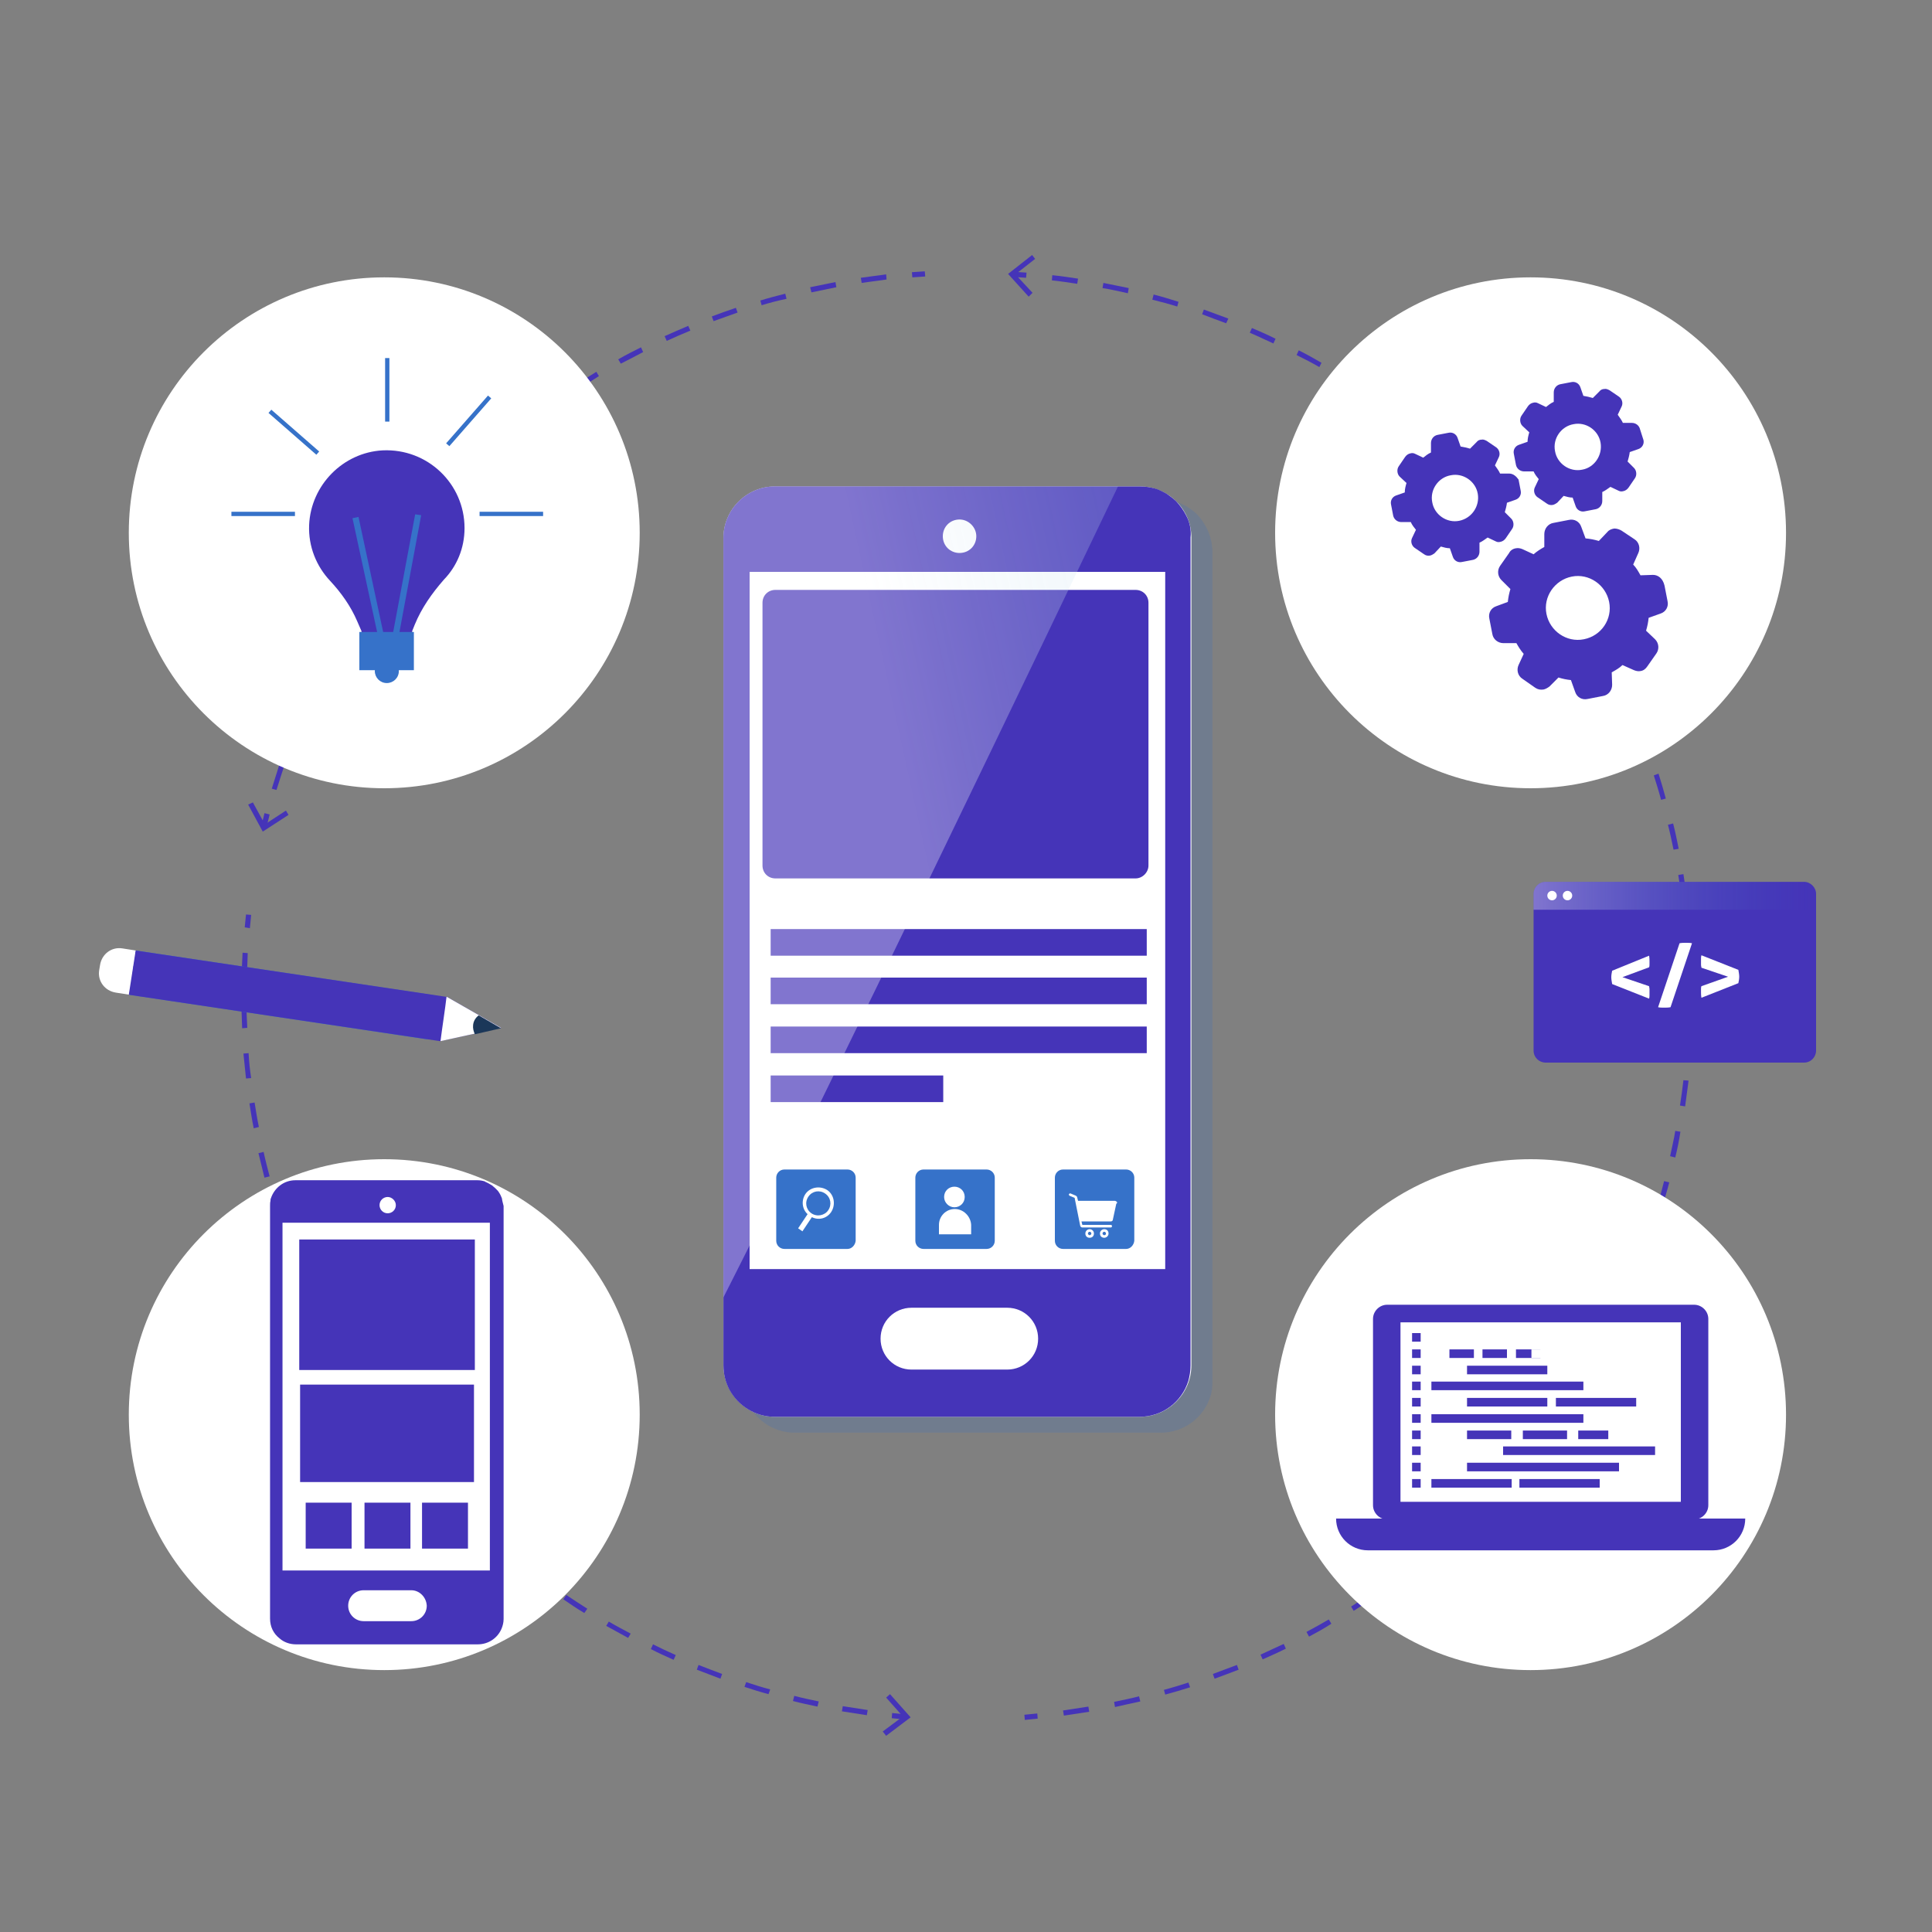 <?xml version="1.0" encoding="UTF-8"?> <svg xmlns="http://www.w3.org/2000/svg" xmlns:xlink="http://www.w3.org/1999/xlink" version="1.1" id="Layer_1" x="0px" y="0px" viewBox="0 0 450 450" xml:space="preserve"><rect x="0" y="0" width="450" height="450" fill="#808080" stroke="none"/> <g> <g> <path fill="#4534B8" d="M62.1,192.6l-1.2-0.3c0.2-1,0.5-1.9,0.7-2.9l1.2,0.3C62.6,190.7,62.3,191.6,62.1,192.6z"></path> </g> <g> <path fill="#4534B8" d="M64.4,184l-1.1-0.3c0.6-1.9,1.2-3.8,1.8-5.7l1.1,0.4C65.6,180.2,65,182.1,64.4,184z M68.2,172.7l-1.1-0.4 c0.7-1.9,1.5-3.7,2.2-5.6l1.1,0.5C69.7,169,68.9,170.8,68.2,172.7z M72.8,161.7l-1.1-0.5c0.8-1.8,1.7-3.6,2.6-5.4l1.1,0.5 C74.5,158.1,73.7,159.9,72.8,161.7z M78.2,151.1l-1-0.6c1-1.7,2-3.5,3-5.2l1,0.6C80.2,147.6,79.2,149.4,78.2,151.1z M84.3,140.9 l-1-0.6c1.1-1.7,2.2-3.3,3.3-5l1,0.7C86.5,137.5,85.4,139.2,84.3,140.9z M91.1,131.1l-1-0.7c1.2-1.6,2.4-3.2,3.7-4.7l0.9,0.7 C93.6,128,92.3,129.5,91.1,131.1z M98.6,121.9l-0.9-0.8c1.3-1.5,2.7-3,4-4.4l0.9,0.8C101.3,118.9,99.9,120.4,98.6,121.9z M106.7,113.2l-0.8-0.8c1.4-1.4,2.9-2.8,4.3-4.2l0.8,0.9C109.6,110.4,108.1,111.8,106.7,113.2z M115.4,105.1l-0.8-0.9 c1.5-1.3,3-2.6,4.6-3.8l0.7,0.9C118.5,102.5,116.9,103.8,115.4,105.1z M124.7,97.6l-0.7-1c1.6-1.2,3.2-2.4,4.8-3.5l0.7,1 C127.9,95.3,126.3,96.4,124.7,97.6z M134.4,90.8l-0.6-1c1.7-1.1,3.4-2.1,5.1-3.2l0.6,1C137.8,88.7,136.1,89.8,134.4,90.8z M144.6,84.7l-0.6-1c1.7-1,3.5-1.9,5.3-2.8l0.5,1.1C148.1,82.9,146.4,83.8,144.6,84.7z M155.3,79.4l-0.5-1.1 c1.8-0.8,3.6-1.6,5.5-2.4l0.5,1.1C158.9,77.8,157,78.6,155.3,79.4z M166.2,74.8l-0.4-1.1c1.9-0.7,3.8-1.4,5.6-2l0.4,1.1 C169.9,73.5,168.1,74.1,166.2,74.8z M177.4,71.1l-0.3-1.1c1.9-0.6,3.9-1.1,5.8-1.6l0.3,1.2C181.3,70,179.3,70.5,177.4,71.1z M189,68.1l-0.3-1.2c1.9-0.4,3.9-0.8,5.9-1.2l0.2,1.2C192.8,67.3,190.9,67.7,189,68.1z M200.7,65.9l-0.2-1.2c2-0.3,4-0.5,5.9-0.8 l0.1,1.2C204.6,65.4,202.6,65.6,200.7,65.9z"></path> </g> <g> <path fill="#4534B8" d="M212.5,64.6l-0.1-1.2c1-0.1,2-0.1,3-0.2l0.1,1.2C214.5,64.5,213.5,64.5,212.5,64.6z"></path> </g> <g> <g> <polygon fill="#4534B8" points="67.2,189.8 66.6,188.8 61.7,192 58.9,186.9 57.8,187.4 61.2,193.7 "></polygon> </g> </g> </g> <g> <g> <path fill="#4534B8" d="M210.7,400.5c-1-0.1-2-0.2-3-0.3l0.1-1.2c1,0.1,2,0.2,3,0.3L210.7,400.5z"></path> </g> <g> <path fill="#4534B8" d="M201.9,399.5c-1.9-0.3-3.9-0.6-5.8-0.9l0.2-1.2c1.9,0.3,3.8,0.6,5.8,0.9L201.9,399.5z M190.4,397.5 c-1.9-0.4-3.8-0.8-5.7-1.3l0.3-1.2c1.9,0.5,3.8,0.9,5.7,1.3L190.4,397.5z M179,394.6c-1.9-0.5-3.8-1.1-5.6-1.7l0.4-1.1 c1.8,0.6,3.7,1.2,5.6,1.7L179,394.6z M167.8,391c-1.8-0.7-3.7-1.4-5.5-2.1l0.4-1.1c1.8,0.7,3.6,1.4,5.5,2.1L167.8,391z M156.9,386.6c-1.8-0.8-3.6-1.6-5.3-2.5l0.5-1.1c1.8,0.9,3.5,1.7,5.3,2.5L156.9,386.6z M146.3,381.5c-1.7-0.9-3.4-1.9-5.1-2.8 l0.6-1c1.7,1,3.4,1.9,5.1,2.8L146.3,381.5z M136.1,375.7c-1.7-1-3.3-2.1-4.9-3.2l0.7-1c1.6,1.1,3.2,2.1,4.9,3.2L136.1,375.7z M126.4,369.1c-1.6-1.1-3.2-2.3-4.7-3.5l0.7-0.9c1.5,1.2,3.1,2.4,4.7,3.5L126.4,369.1z M117.1,361.9c-1.5-1.3-3-2.5-4.4-3.8 l0.8-0.9c1.4,1.3,2.9,2.6,4.4,3.8L117.1,361.9z M108.4,354.1c-1.4-1.3-2.8-2.7-4.2-4.1l0.9-0.8c1.4,1.4,2.8,2.8,4.1,4.1 L108.4,354.1z M100.2,345.7c-1.3-1.4-2.6-2.9-3.9-4.4l0.9-0.8c1.2,1.5,2.5,2.9,3.8,4.4L100.2,345.7z M92.6,336.8 c-1.2-1.5-2.4-3.1-3.6-4.7l1-0.7c1.1,1.6,2.3,3.1,3.5,4.6L92.6,336.8z M85.7,327.3c-1.1-1.6-2.2-3.3-3.2-4.9l1-0.6 c1,1.6,2.1,3.3,3.2,4.9L85.7,327.3z M79.4,317.4c-1-1.7-2-3.4-2.9-5.1l1-0.6c0.9,1.7,1.9,3.4,2.9,5.1L79.4,317.4z M73.8,307.1 c-0.9-1.7-1.7-3.5-2.5-5.3l1.1-0.5c0.8,1.8,1.6,3.5,2.5,5.2L73.8,307.1z M69,296.5c-0.7-1.8-1.5-3.6-2.1-5.4l1.1-0.4 c0.7,1.8,1.4,3.6,2.1,5.4L69,296.5z M64.9,285.5c-0.6-1.8-1.2-3.7-1.8-5.6l1.1-0.3c0.5,1.8,1.1,3.7,1.7,5.6L64.9,285.5z M61.6,274.3c-0.5-1.9-0.9-3.8-1.4-5.7l1.2-0.3c0.4,1.9,0.9,3.8,1.4,5.7L61.6,274.3z M59.1,262.8c-0.4-1.9-0.7-3.9-1-5.8l1.2-0.2 c0.3,1.9,0.6,3.8,1,5.7L59.1,262.8z M57.3,251.2c-0.2-1.9-0.4-3.9-0.6-5.8l1.2-0.1c0.1,1.9,0.3,3.9,0.6,5.8L57.3,251.2z M56.4,239.5c-0.1-1.9-0.1-3.9-0.2-5.9l1.2,0c0,1.9,0.1,3.9,0.2,5.8L56.4,239.5z M57.5,227.8l-1.2,0c0-2,0.1-3.9,0.2-5.9l1.2,0.1 C57.6,223.9,57.6,225.9,57.5,227.8z"></path> </g> <g> <path fill="#4534B8" d="M58.2,216.2L57,216c0.1-1,0.2-2,0.3-3l1.2,0.1C58.4,214.2,58.3,215.2,58.2,216.2z"></path> </g> <g> <g> <polygon fill="#4534B8" points="207.3,394.6 206.4,395.4 210.3,399.8 205.6,403.3 206.4,404.3 212.1,400 "></polygon> </g> </g> </g> <g> <g> <path fill="#4534B8" d="M239,64.7c-1-0.1-2-0.1-3-0.2l0.1-1.2c1,0.1,2,0.1,3,0.2L239,64.7z"></path> </g> <g> <path fill="#4534B8" d="M247.8,399.6l-0.2-1.2c2-0.3,4-0.6,5.9-0.9l0.2,1.2C251.8,399,249.8,399.3,247.8,399.6z M259.7,397.6 l-0.2-1.2c1.9-0.4,3.9-0.8,5.8-1.3l0.3,1.2C263.6,396.7,261.6,397.2,259.7,397.6z M271.4,394.7l-0.3-1.1c1.9-0.5,3.8-1.1,5.7-1.7 l0.4,1.1C275.3,393.6,273.3,394.2,271.4,394.7z M282.9,391l-0.4-1.1c1.9-0.7,3.7-1.4,5.6-2.1l0.4,1.1 C286.7,389.6,284.8,390.3,282.9,391z M294.1,386.5l-0.5-1.1c1.8-0.8,3.6-1.7,5.4-2.5l0.5,1.1C297.7,384.9,295.9,385.7,294.1,386.5 z M304.9,381.2l-0.6-1.1c1.7-0.9,3.5-1.9,5.2-2.9l0.6,1C308.4,379.3,306.6,380.3,304.9,381.2z M315.3,375.2l-0.6-1 c1.7-1.1,3.4-2.2,5-3.3l0.7,1C318.7,373,317,374.1,315.3,375.2z M325.3,368.4l-0.7-1c1.6-1.2,3.2-2.4,4.8-3.6l0.7,0.9 C328.5,366,326.9,367.2,325.3,368.4z M334.7,360.9L334,360c1.5-1.3,3-2.6,4.5-4l0.8,0.9C337.8,358.3,336.3,359.6,334.7,360.9z M343.6,352.8l-0.8-0.9c1.4-1.4,2.8-2.8,4.2-4.3l0.9,0.8C346.5,349.9,345.1,351.4,343.6,352.8z M352,344l-0.9-0.8 c1.3-1.5,2.6-3,3.9-4.6l0.9,0.8C354.6,341,353.3,342.6,352,344z M359.6,334.7l-0.9-0.7c1.2-1.6,2.4-3.2,3.6-4.8l1,0.7 C362.1,331.5,360.9,333.1,359.6,334.7z M366.6,324.9l-1-0.7c1.1-1.7,2.2-3.4,3.2-5.1l1,0.6C368.8,321.5,367.7,323.2,366.6,324.9z M372.9,314.6l-1-0.6c1-1.7,1.9-3.5,2.8-5.3l1.1,0.5C374.9,311,373.9,312.8,372.9,314.6z M378.5,303.8l-1.1-0.5 c0.8-1.8,1.7-3.6,2.5-5.5l1.1,0.5C380.1,300.1,379.3,302,378.5,303.8z M383.2,292.7l-1.1-0.4c0.7-1.9,1.4-3.8,2.1-5.6l1.1,0.4 C384.6,288.9,383.9,290.8,383.2,292.7z M387.1,281.2l-1.1-0.3c0.6-1.9,1.1-3.8,1.6-5.8l1.2,0.3 C388.3,277.4,387.7,279.3,387.1,281.2z M390.2,269.6l-1.2-0.3c0.4-2,0.9-3.9,1.2-5.9l1.2,0.2C391.1,265.6,390.7,267.6,390.2,269.6 z M392.5,257.7l-1.2-0.2c0.3-2,0.6-4,0.8-5.9l1.2,0.1C393,253.7,392.8,255.7,392.5,257.7z M393.9,245.7l-1.2-0.1 c0.2-2,0.3-4,0.4-6l1.2,0.1C394.2,241.7,394,243.7,393.9,245.7z M394.4,233.7l-1.2,0c0-0.5,0-1.1,0-1.6c0-1.5,0-2.9-0.1-4.3l1.2,0 c0,1.5,0.1,2.9,0.1,4.4C394.4,232.6,394.4,233.1,394.4,233.7z M392.9,221.7c-0.1-2-0.3-4-0.5-6l1.2-0.1c0.2,2,0.3,4,0.5,6 L392.9,221.7z M391.8,209.7c-0.3-2-0.6-4-0.9-5.9l1.2-0.2c0.3,2,0.6,4,0.9,6L391.8,209.7z M389.8,197.9c-0.4-1.9-0.8-3.9-1.3-5.8 l1.2-0.3c0.5,1.9,0.9,3.9,1.3,5.9L389.8,197.9z M386.9,186.3c-0.5-1.9-1.1-3.8-1.7-5.7l1.1-0.4c0.6,1.9,1.2,3.9,1.7,5.8 L386.9,186.3z M383.3,174.9c-0.7-1.9-1.4-3.7-2.1-5.6l1.1-0.4c0.8,1.9,1.5,3.8,2.1,5.6L383.3,174.9z M378.8,163.8 c-0.8-1.8-1.7-3.6-2.5-5.4l1.1-0.5c0.9,1.8,1.7,3.6,2.5,5.5L378.8,163.8z M373.5,153c-0.9-1.7-1.9-3.5-2.9-5.2l1-0.6 c1,1.7,2,3.5,2.9,5.3L373.5,153z M367.5,142.7c-1.1-1.7-2.2-3.4-3.3-5l1-0.7c1.1,1.7,2.2,3.4,3.3,5L367.5,142.7z M360.8,132.8 c-1.2-1.6-2.4-3.2-3.6-4.8l0.9-0.7c1.2,1.6,2.5,3.2,3.7,4.8L360.8,132.8z M353.4,123.4c-1.3-1.5-2.6-3-4-4.5l0.9-0.8 c1.4,1.5,2.7,3,4,4.5L353.4,123.4z M345.3,114.5c-1.4-1.4-2.8-2.8-4.3-4.2l0.8-0.9c1.5,1.4,2.9,2.8,4.3,4.2L345.3,114.5z M336.6,106.3c-1.5-1.3-3-2.6-4.6-3.9l0.8-0.9c1.5,1.3,3.1,2.6,4.6,3.9L336.6,106.3z M327.3,98.7c-1.6-1.2-3.2-2.4-4.8-3.6l0.7-1 c1.6,1.2,3.3,2.4,4.9,3.6L327.3,98.7z M317.6,91.7c-1.7-1.1-3.4-2.2-5.1-3.2l0.6-1c1.7,1,3.4,2.1,5.1,3.2L317.6,91.7z M307.3,85.5 c-1.7-1-3.5-1.9-5.3-2.8l0.5-1.1c1.8,0.9,3.6,1.9,5.3,2.9L307.3,85.5z M296.6,80c-1.8-0.8-3.6-1.7-5.5-2.5l0.5-1.1 c1.9,0.8,3.7,1.6,5.5,2.5L296.6,80z M285.6,75.3c-1.9-0.7-3.8-1.4-5.6-2.1l0.4-1.1c1.9,0.7,3.8,1.4,5.7,2.1L285.6,75.3z M274.2,71.4c-1.9-0.6-3.8-1.1-5.8-1.6l0.3-1.2c2,0.5,3.9,1.1,5.8,1.7L274.2,71.4z M262.7,68.3c-1.9-0.4-3.9-0.9-5.9-1.2l0.2-1.2 c2,0.4,3.9,0.8,5.9,1.2L262.7,68.3z M250.9,66.1c-2-0.3-4-0.6-5.9-0.8l0.1-1.2c2,0.2,4,0.5,6,0.8L250.9,66.1z"></path> </g> <g> <path fill="#4534B8" d="M238.7,400.6l-0.1-1.2c1-0.1,2-0.2,3-0.3l0.1,1.2C240.7,400.4,239.7,400.5,238.7,400.6z"></path> </g> <g> <g> <polygon fill="#4534B8" points="239.6,69.1 240.5,68.2 236.5,63.9 241.1,60.3 240.4,59.4 234.8,63.8 "></polygon> </g> </g> </g> <path fill="#D8AE27" d="M251.6,170.8l-4.6-0.8c-0.5-1.5-1.1-3-1.8-4.5l2.7-3.8c1.1-1.6,1-3.8-0.4-5.2l-4-4c-0.7-0.7-1.6-1.1-2.5-1.2 c-1-0.1-2,0.2-2.7,0.7l-3.8,2.7c-1.5-0.8-3-1.4-4.6-1.9l-0.8-4.5c-0.3-2-2-3.4-4-3.4h-5.7c-2,0-3.7,1.4-4,3.4l-0.8,4.6 c-1.5,0.5-3,1.1-4.4,1.9l-3.8-2.7c-0.7-0.5-1.5-0.8-2.3-0.8c-1.1,0-2.1,0.4-2.9,1.2l-4.1,4.1c-1.4,1.4-1.6,3.6-0.4,5.2l2.7,3.8 c-0.8,1.4-1.4,2.9-1.8,4.5l-4.5,0.8c-2,0.3-3.4,2-3.4,4v5.7c0,2,1.4,3.7,3.4,4l4.6,0.8c0.5,1.5,1.1,3,1.9,4.4l-2.7,3.7 c-1.1,1.6-1,3.8,0.4,5.2l4.1,4.1c0.8,0.8,1.8,1.2,2.9,1.2c0.8,0,1.7-0.3,2.3-0.8l3.8-2.7c1.4,0.7,2.8,1.3,4.3,1.8l0.8,4.6 c0.3,2,2,3.4,4,3.4h5.8c2,0,3.7-1.4,4-3.4l0.8-4.6c1.5-0.5,3-1.1,4.5-1.8l3.8,2.7c0.7,0.5,1.5,0.8,2.3,0.8c1.1,0,2.1-0.4,2.9-1.2 l4.1-4.1c1.4-1.4,1.6-3.6,0.4-5.2l-2.7-3.8c0.8-1.4,1.4-2.9,1.8-4.5l4.6-0.8c2-0.3,3.4-2,3.4-4v-5.7 C255,172.8,253.6,171.1,251.6,170.8z M222.3,193.7c-8.9,0-16.1-7.2-16.1-16.1s7.2-16.1,16.1-16.1s16.1,7.2,16.1,16.1 S231.2,193.7,222.3,193.7z"></path> <path fill="#FFFFFF" d="M254.5,170.8l-4.6-0.8c-0.5-1.5-1.1-3-1.8-4.5l2.7-3.8c1.1-1.6,1-3.8-0.4-5.2l-4-4c-0.7-0.7-1.6-1.1-2.5-1.2 c-1-0.1-2,0.2-2.7,0.7l-3.8,2.7c-1.5-0.8-3-1.4-4.6-1.9l-0.8-4.5c-0.3-2-2-3.4-4-3.4h-5.7c-2,0-3.7,1.4-4,3.4l-0.8,4.6 c-1.5,0.5-3,1.1-4.4,1.9l-3.8-2.7c-0.7-0.5-1.5-0.8-2.3-0.8c-1.1,0-2.1,0.4-2.9,1.2l-4.1,4.1c-1.4,1.4-1.6,3.6-0.4,5.2l2.7,3.8 c-0.8,1.4-1.4,2.9-1.8,4.5l-4.5,0.8c-2,0.3-3.4,2-3.4,4v5.7c0,2,1.4,3.7,3.4,4l4.6,0.8c0.5,1.5,1.1,3,1.9,4.4l-2.7,3.7 c-1.1,1.6-1,3.8,0.4,5.2l4.1,4.1c0.8,0.8,1.8,1.2,2.9,1.2c0.8,0,1.7-0.3,2.3-0.8l3.8-2.7c1.4,0.7,2.8,1.3,4.3,1.8l0.8,4.6 c0.3,2,2,3.4,4,3.4h5.8c2,0,3.7-1.4,4-3.4l0.8-4.6c1.5-0.5,3-1.1,4.5-1.8l3.8,2.7c0.7,0.5,1.5,0.8,2.3,0.8c1.1,0,2.1-0.4,2.9-1.2 l4.1-4.1c1.4-1.4,1.6-3.6,0.4-5.2l-2.7-3.8c0.8-1.4,1.4-2.9,1.8-4.5l4.6-0.8c2-0.3,3.4-2,3.4-4v-5.7 C257.9,172.8,256.4,171.1,254.5,170.8z M225.1,193.7c-8.9,0-16.1-7.2-16.1-16.1s7.2-16.1,16.1-16.1c8.9,0,16.1,7.2,16.1,16.1 S234,193.7,225.1,193.7z"></path> <g> <circle fill="#FFFFFF" cx="89.5" cy="124.1" r="59.5"></circle> <circle fill="#FFFFFF" cx="356.5" cy="124.1" r="59.5"></circle> </g> <g> <circle fill="#FFFFFF" cx="89.5" cy="329.5" r="59.5"></circle> <circle fill="#FFFFFF" cx="356.5" cy="329.5" r="59.5"></circle> </g> <g> <path fill="#4534B8" d="M108.2,123c0-10.3-8.6-18.6-19.1-18.1c-9.2,0.5-16.7,8.1-17.1,17.4c-0.2,5,1.7,9.6,4.9,13 c2.6,2.8,4.8,5.9,6.3,9.4l1,2.3v3.4h4.7h2.4H96v-3.4l0.6-1.5c1.6-3.9,4-7.3,6.8-10.5C106.4,131.9,108.2,127.7,108.2,123z"></path> <rect x="83.7" y="147.2" fill="#3672C9" width="12.7" height="8.9"></rect> <g> <polygon fill="#3672C9" points="92.3,151.2 88.7,151.2 82.1,120.7 83.5,120.4 89.8,149.8 91.1,149.8 96.7,119.8 98.1,120 "></polygon> </g> <path fill="#3672C9" d="M92.9,156.3c0,1.6-1.3,2.8-2.8,2.8c-1.6,0-2.8-1.3-2.8-2.8c0-1.6,1.3-2.8,2.8-2.8 C91.7,153.5,92.9,154.7,92.9,156.3z"></path> <g> <g> <g> <rect x="89.7" y="83.4" fill="#3672C9" width="1" height="14.8"></rect> </g> </g> <g> <g> <rect x="111.7" y="119.2" fill="#3672C9" width="14.8" height="1"></rect> </g> <g> <rect x="53.9" y="119.2" fill="#3672C9" width="14.8" height="1"></rect> </g> </g> <g> <g> <rect x="67.9" y="93.3" transform="matrix(0.658 -0.753 0.753 0.658 -52.392 85.917)" fill="#3672C9" width="1" height="14.8"></rect> </g> </g> <g> <g> <rect x="101.8" y="97.4" transform="matrix(0.659 -0.752 0.752 0.659 -36.417 115.626)" fill="#3672C9" width="14.8" height="1"></rect> </g> </g> </g> </g> <g> <g> <path opacity="0.2" fill="#3672C9" d="M281.1,123.1c-0.6-1.2-1.4-2.4-2.3-3.3c0,0-0.1-0.1-0.1-0.1c-0.4-0.4-0.8-0.7-1.2-1 c-0.6-0.4-1.1-0.8-1.8-1.1c-0.6-0.3-1.2-0.6-1.9-0.8c-1.1-0.4-2.3-0.5-3.6-0.5H185c-6.6,0-12,5.4-12,12v8v162.9v22.5 c0,2.1,0.5,4,1.5,5.7c2,3.7,6,6.3,10.6,6.3h0h85.3h0c5.4,0,10-3.6,11.5-8.4c0.4-1.1,0.5-2.3,0.5-3.6v-22.5V136.3v-8 C282.3,126.4,281.9,124.7,281.1,123.1z"></path> <path fill="#FFFFFF" d="M265.5,113.3h-85c-6.6,0-12,5.4-12,12V318c0,6.6,5.4,12,12,12h85c6.6,0,12-5.4,12-12V125.2 C277.5,118.6,272.1,113.3,265.5,113.3z"></path> <path fill="#4534B8" d="M276.3,120.1c-0.6-1.2-1.4-2.3-2.3-3.3c0,0-0.1-0.1-0.1-0.1c-0.4-0.4-0.8-0.7-1.2-1 c-0.5-0.4-1.1-0.8-1.7-1.1c-0.6-0.3-1.2-0.6-1.9-0.8c-1.1-0.3-2.3-0.5-3.6-0.5h-85c-6.6,0-12,5.4-12,12v8v162.3V318 c0,2.1,0.5,4,1.4,5.7c2,3.7,6,6.3,10.5,6.3h0h85h0c5.4,0,9.9-3.5,11.4-8.4c0.3-1.1,0.5-2.3,0.5-3.6v-22.4V133.2v-8 C277.5,123.4,277.1,121.6,276.3,120.1z M271.4,295.6h-96.8V133.2h96.8V295.6z"></path> <path fill="#FFFFFF" d="M234.6,304.6h-22.3c-4,0-7.2,3.2-7.2,7.2c0,4,3.2,7.2,7.2,7.2h22.3c4,0,7.2-3.2,7.2-7.2 C241.8,307.8,238.6,304.6,234.6,304.6z"></path> <path fill="#FFFFFF" d="M227.4,124.9c0,2.2-1.7,3.9-3.9,3.9c-2.2,0-3.9-1.7-3.9-3.9c0-2.2,1.7-3.9,3.9-3.9 C225.6,121,227.4,122.8,227.4,124.9z"></path> <path fill="#4534B8" d="M264.5,204.6h-83.9c-1.7,0-3-1.3-3-3v-61.2c0-1.7,1.3-3,3-3h83.9c1.7,0,3,1.3,3,3v61.2 C267.5,203.2,266.1,204.6,264.5,204.6z"></path> <rect x="179.5" y="216.4" fill="#4534B8" width="87.6" height="6.2"></rect> <rect x="179.5" y="227.7" fill="#4534B8" width="87.6" height="6.2"></rect> <rect x="179.5" y="239.1" fill="#4534B8" width="87.6" height="6.2"></rect> <rect x="179.5" y="250.5" fill="#4534B8" width="40.2" height="6.2"></rect> <linearGradient id="SVGID_1_" gradientUnits="userSpaceOnUse" x1="215.034" y1="198.646" x2="431.59" y2="151.051"> <stop offset="1.679690e-03" style="stop-color:#FFFFFF;stop-opacity:0.8"></stop> <stop offset="0.99" style="stop-color:#2688C4;stop-opacity:0"></stop> </linearGradient> <path opacity="0.4" fill="url(#SVGID_1_)" d="M260.4,113.3h-79.9c-6.6,0-12,5.4-12,12v176.9C192.7,254.6,245.2,145.1,260.4,113.3z "></path> </g> <g> <path fill="#3672C9" d="M262.3,290.9h-14.7c-1,0-1.9-0.8-1.9-1.9v-14.7c0-1,0.8-1.9,1.9-1.9h14.7c1,0,1.9,0.8,1.9,1.9V289 C264.1,290,263.3,290.9,262.3,290.9z"></path> <path fill="#3672C9" d="M229.8,290.9h-14.7c-1,0-1.9-0.8-1.9-1.9v-14.7c0-1,0.8-1.9,1.9-1.9h14.7c1,0,1.9,0.8,1.9,1.9V289 C231.7,290,230.9,290.9,229.8,290.9z"></path> <path fill="#3672C9" d="M197.4,290.9h-14.7c-1,0-1.9-0.8-1.9-1.9v-14.7c0-1,0.8-1.9,1.9-1.9h14.7c1,0,1.9,0.8,1.9,1.9V289 C199.2,290,198.4,290.9,197.4,290.9z"></path> <g> <path fill="#FFFFFF" d="M253.8,286.3c-0.5,0-1,0.4-1,1s0.4,1,1,1s1-0.4,1-1S254.3,286.3,253.8,286.3z M253.8,287.7 c-0.2,0-0.4-0.2-0.4-0.4c0-0.2,0.2-0.4,0.4-0.4c0.2,0,0.4,0.2,0.4,0.4C254.2,287.5,254,287.7,253.8,287.7z"></path> <path fill="#FFFFFF" d="M257.2,286.3c-0.5,0-1,0.4-1,1s0.4,1,1,1c0.5,0,1-0.4,1-1S257.8,286.3,257.2,286.3z M257.2,287.7 c-0.2,0-0.4-0.2-0.4-0.4c0-0.2,0.2-0.4,0.4-0.4c0.2,0,0.4,0.2,0.4,0.4C257.6,287.5,257.5,287.7,257.2,287.7z"></path> <path fill="#FFFFFF" d="M253.5,281.7h3.9c0.2,0,0.3-0.1,0.3-0.3s-0.1-0.3-0.3-0.3h-3.9c-0.2,0-0.3,0.1-0.3,0.3 S253.4,281.7,253.5,281.7z"></path> <path fill="#FFFFFF" d="M257.2,282.5h-3.5c-0.2,0-0.3,0.1-0.3,0.3c0,0.2,0.1,0.3,0.3,0.3h3.5c0.2,0,0.3-0.1,0.3-0.3 C257.5,282.7,257.4,282.5,257.2,282.5z"></path> <path fill="#FFFFFF" d="M260.1,279.9c-0.1-0.1-0.3-0.2-0.4-0.2h-8.6l-0.2-0.8c0-0.2-0.2-0.3-0.3-0.4l-1.2-0.5 c-0.1-0.1-0.3,0-0.4,0.1c-0.1,0.1,0,0.3,0.1,0.4l1.2,0.5l1.3,6.5c0.1,0.3,0.3,0.4,0.5,0.4h6.6c0.2,0,0.3-0.1,0.3-0.3 s-0.1-0.3-0.3-0.3h-6.6l-0.2-0.8h6.8c0.3,0,0.5-0.2,0.5-0.4l0.8-3.7C260.3,280.2,260.2,280,260.1,279.9z"></path> </g> <g> <path fill="#FFFFFF" d="M193.6,282.3c1.1-1.7,0.7-4-0.9-5.1c-1.7-1.1-4-0.7-5.1,0.9c-1,1.5-0.8,3.5,0.5,4.7l-2.2,3.3l1,0.7 l2.2-3.3C190.7,284.3,192.6,283.8,193.6,282.3z M189,282.6c-1.3-0.9-1.6-2.6-0.7-3.9c0.9-1.3,2.6-1.6,3.9-0.7 c1.3,0.9,1.6,2.6,0.7,3.9C192.1,283.1,190.3,283.5,189,282.6z"></path> </g> <g> <path fill="#FFFFFF" d="M224.7,278.8c0,1.4-1.1,2.4-2.4,2.4s-2.4-1.1-2.4-2.4c0-1.4,1.1-2.4,2.4-2.4S224.7,277.4,224.7,278.8z"></path> <path fill="#FFFFFF" d="M222.4,281.6c-2.1,0-3.7,1.7-3.7,3.7v2.2h7.5v-2.2C226.1,283.3,224.4,281.6,222.4,281.6z"></path> </g> </g> </g> <g> <path fill="#4534B8" d="M351.5,110.3l-2.1,0c-0.3-0.7-0.8-1.3-1.2-1.9l0.9-1.9c0.4-0.8,0.1-1.8-0.6-2.3l-2.2-1.5 c-0.4-0.2-0.8-0.4-1.2-0.3c-0.5,0-0.9,0.2-1.2,0.6l-1.5,1.5c-0.7-0.2-1.5-0.4-2.2-0.5l-0.7-2c-0.3-0.9-1.2-1.4-2.1-1.2l-2.6,0.5 c-0.9,0.2-1.5,1-1.5,1.9l0,2.2c-0.7,0.3-1.3,0.8-1.8,1.2l-1.9-0.9c-0.4-0.2-0.7-0.2-1.1-0.1c-0.5,0.1-0.9,0.4-1.2,0.8l-1.5,2.2 c-0.5,0.7-0.4,1.8,0.2,2.4l1.6,1.5c-0.2,0.7-0.4,1.4-0.4,2.2l-2,0.7c-0.9,0.3-1.4,1.2-1.2,2.1l0.5,2.6c0.2,0.9,1,1.5,1.9,1.5l2.2,0 c0.3,0.7,0.8,1.3,1.2,1.8l-0.9,1.9c-0.4,0.8-0.1,1.8,0.6,2.3l2.2,1.5c0.4,0.3,0.9,0.4,1.4,0.3c0.4-0.1,0.7-0.3,1-0.5l1.5-1.6 c0.7,0.2,1.4,0.4,2.1,0.4l0.7,2c0.3,0.9,1.2,1.4,2.1,1.2l2.6-0.5c0.9-0.2,1.5-1,1.5-1.9l0-2.1c0.7-0.3,1.3-0.8,1.9-1.2l1.9,0.9 c0.4,0.2,0.7,0.2,1.1,0.1c0.5-0.1,0.9-0.4,1.2-0.8l1.5-2.2c0.5-0.7,0.4-1.8-0.2-2.4l-1.5-1.5c0.2-0.7,0.4-1.4,0.5-2.2l2-0.7 c0.9-0.3,1.4-1.2,1.2-2.1l-0.5-2.6C353.2,111,352.5,110.3,351.5,110.3z M339.9,121.3c-2.9,0.6-5.8-1.4-6.3-4.3 c-0.6-2.9,1.4-5.8,4.3-6.3c2.9-0.6,5.8,1.4,6.3,4.3C344.7,117.9,342.8,120.7,339.9,121.3z"></path> <path fill="#4534B8" d="M380.1,98.5l-2.1,0c-0.3-0.7-0.8-1.3-1.2-1.9l0.9-1.9c0.4-0.8,0.1-1.8-0.6-2.3l-2.2-1.5 c-0.4-0.2-0.8-0.4-1.2-0.3c-0.5,0-0.9,0.2-1.2,0.6l-1.5,1.5c-0.7-0.2-1.5-0.4-2.2-0.5l-0.7-2c-0.3-0.9-1.2-1.4-2.1-1.2l-2.6,0.5 c-0.9,0.2-1.5,1-1.5,1.9l0,2.2c-0.7,0.3-1.3,0.8-1.8,1.2l-1.9-0.9c-0.4-0.2-0.7-0.2-1.1-0.1c-0.5,0.1-0.9,0.4-1.2,0.8l-1.5,2.2 c-0.5,0.7-0.4,1.8,0.2,2.4l1.6,1.5c-0.2,0.7-0.4,1.4-0.4,2.2l-2,0.7c-0.9,0.3-1.4,1.2-1.2,2.1l0.5,2.6c0.2,0.9,1,1.5,1.9,1.5l2.2,0 c0.3,0.7,0.8,1.3,1.2,1.8l-0.9,1.9c-0.4,0.8-0.1,1.8,0.6,2.3l2.2,1.5c0.4,0.3,0.9,0.4,1.4,0.3c0.4-0.1,0.7-0.3,1-0.5l1.5-1.6 c0.7,0.2,1.4,0.4,2.1,0.4l0.7,2c0.3,0.9,1.2,1.4,2.1,1.2l2.6-0.5c0.9-0.2,1.5-1,1.5-1.9l0-2.1c0.7-0.3,1.3-0.8,1.9-1.2l1.9,0.9 c0.4,0.2,0.7,0.2,1.1,0.1c0.5-0.1,0.9-0.4,1.2-0.8l1.5-2.2c0.5-0.7,0.4-1.8-0.2-2.4l-1.5-1.5c0.2-0.7,0.4-1.4,0.5-2.2l2-0.7 c0.9-0.3,1.4-1.2,1.2-2.1L382,100C381.8,99.1,381,98.5,380.1,98.5z M368.5,109.4c-2.9,0.6-5.8-1.4-6.3-4.3 c-0.6-2.9,1.4-5.8,4.3-6.3c2.9-0.6,5.8,1.4,6.3,4.3C373.3,106,371.4,108.9,368.5,109.4z"></path> <path fill="#4534B8" d="M385,133.9l-2.9,0.1c-0.5-0.9-1-1.8-1.7-2.5l1.2-2.7c0.5-1.1,0.2-2.5-0.9-3.2l-3-2 c-0.5-0.3-1.1-0.5-1.7-0.5c-0.6,0.1-1.2,0.3-1.6,0.8l-2,2.1c-1-0.3-2-0.5-3.1-0.6l-1-2.7c-0.4-1.2-1.6-1.9-2.9-1.6l-3.6,0.7 c-1.2,0.2-2.1,1.3-2.1,2.6l0,3c-0.9,0.5-1.7,1-2.5,1.7l-2.6-1.2c-0.5-0.2-1-0.3-1.5-0.2c-0.7,0.1-1.3,0.5-1.6,1.1l-2.1,3 c-0.7,1-0.6,2.4,0.3,3.3l2.1,2.1c-0.3,1-0.5,2-0.6,3l-2.7,1c-1.2,0.4-1.9,1.6-1.6,2.9l0.7,3.6c0.2,1.2,1.3,2.1,2.6,2.1l3,0 c0.5,0.9,1,1.7,1.7,2.5l-1.2,2.6c-0.5,1.1-0.2,2.5,0.9,3.2l3,2.1c0.6,0.4,1.2,0.5,1.9,0.4c0.5-0.1,1-0.4,1.4-0.7l2.1-2.1 c0.9,0.3,1.9,0.5,2.9,0.6l1,2.8c0.4,1.2,1.6,1.9,2.9,1.6l3.6-0.7c1.2-0.2,2.1-1.3,2.1-2.6l-0.1-2.9c0.9-0.5,1.8-1,2.5-1.7l2.7,1.2 c0.5,0.2,1,0.3,1.5,0.2c0.7-0.1,1.2-0.5,1.6-1.1l2.1-3c0.7-1,0.6-2.4-0.3-3.3l-2.1-2c0.3-1,0.5-2,0.6-3l2.8-1 c1.2-0.4,1.9-1.6,1.6-2.9l-0.7-3.6C387.3,134.7,386.2,133.9,385,133.9z M368.9,148.9c-4,0.8-7.9-1.9-8.7-5.9 c-0.8-4,1.9-7.9,5.9-8.7c4-0.8,7.9,1.9,8.7,5.9C375.6,144.2,373,148.1,368.9,148.9z"></path> </g> <g> <path fill="#FFFFFF" d="M111.2,274.9H68.8c-3.3,0-6,2.7-6,6V377c0,3.3,2.7,6,6,6h42.4c3.3,0,6-2.7,6-6v-96.1 C117.2,277.6,114.5,274.9,111.2,274.9z"></path> <path fill="#4534B8" d="M117,279.7c0-0.2-0.1-0.4-0.1-0.6c-0.1-0.2-0.2-0.5-0.3-0.7c-0.1-0.2-0.2-0.4-0.4-0.7 c-0.1-0.2-0.3-0.4-0.5-0.6c-0.1-0.1-0.3-0.3-0.4-0.4c0,0,0,0,0,0c-0.2-0.2-0.5-0.4-0.7-0.6c-0.5-0.3-1-0.6-1.5-0.8 c0,0-0.1,0-0.1-0.1c-0.6-0.2-1.2-0.3-1.8-0.3H68.8c-2.7,0-4.9,1.8-5.7,4.2c-0.1,0.2-0.1,0.4-0.1,0.6c-0.1,0.4-0.1,0.8-0.1,1.2l0,0 v4v81V377c0,1.9,0.8,3.5,2.2,4.6c1,0.9,2.4,1.4,3.8,1.4h0h42.4h0c2.5,0,4.6-1.5,5.5-3.6c0.3-0.7,0.5-1.5,0.5-2.3v-11.2v-81v-4l0,0 C117.2,280.5,117.1,280.1,117,279.7z M114.1,365.8H65.8v-81h48.3V365.8z"></path> <path fill="#FFFFFF" d="M95.8,370.4H84.7c-2,0-3.6,1.6-3.6,3.6c0,2,1.6,3.6,3.6,3.6h11.1c2,0,3.6-1.6,3.6-3.6 C99.3,372,97.7,370.4,95.8,370.4z"></path> <path fill="#FFFFFF" d="M92.2,280.7c0,1.1-0.9,1.9-1.9,1.9c-1.1,0-1.9-0.9-1.9-1.9c0-1.1,0.9-1.9,1.9-1.9 C91.3,278.8,92.2,279.7,92.2,280.7z"></path> <g> <rect x="69.7" y="288.7" fill="#4534B8" width="40.9" height="30.4"></rect> <g> <line fill="#FFFFFF" x1="69.7" y1="288.7" x2="110.6" y2="319.1"></line> <line fill="#FFFFFF" x1="110.6" y1="288.7" x2="69.7" y2="319.1"></line> </g> </g> <g> <g> <rect x="71.2" y="350" fill="#4534B8" width="10.7" height="10.7"></rect> <g> <line fill="#FFFFFF" x1="71.2" y1="350" x2="81.9" y2="360.7"></line> <line fill="#FFFFFF" x1="81.9" y1="350" x2="71.2" y2="360.7"></line> </g> </g> <g> <rect x="84.9" y="350" fill="#4534B8" width="10.7" height="10.7"></rect> <g> <line fill="#FFFFFF" x1="84.9" y1="350" x2="95.6" y2="360.7"></line> <line fill="#FFFFFF" x1="95.6" y1="350" x2="84.9" y2="360.7"></line> </g> </g> <g> <rect x="98.3" y="350" fill="#4534B8" width="10.7" height="10.7"></rect> <g> <line fill="#FFFFFF" x1="98.3" y1="350" x2="109.1" y2="360.7"></line> <line fill="#FFFFFF" x1="109.1" y1="350" x2="98.3" y2="360.7"></line> </g> </g> </g> <rect x="69.9" y="322.5" fill="#4534B8" width="40.5" height="22.7"></rect> </g> <g> <g> <path fill="#FFFFFF" d="M31.7,221.4l-3.2-0.5c-2.5-0.4-4.8,1.3-5.2,3.9l-0.2,1.2c-0.4,2.5,1.3,4.8,3.9,5.2l3.2,0.5L31.7,221.4z"></path> <g> <polygon fill="#3672C9" points="100.4,237 30.9,226.6 31.1,225 100.6,235.4 "></polygon> <polygon fill="#3672C9" points="99.6,242.1 30.1,231.7 30.3,230.5 99.8,240.9 "></polygon> <polygon fill="#3672C9" points="101,232.6 31.5,222.2 31.7,221.4 101.1,231.8 "></polygon> </g> <path fill="#4534B8" d="M116.7,239.4l-12.6-7.2l-0.7-0.1l0,0l0,0l-2.7-0.4c0,0,0,0,0,0l-69.1-10.3l-1.6,10.3l71.8,10.7l0,0 l0.7,0.1L116.7,239.4z"></path> <path fill="#FFFFFF" d="M116.7,239.4l-12.6-7.2l-0.1,0c-0.3,2.7-1,7.1-1.4,10.3L116.7,239.4z"></path> <path fill="#1B3759" d="M111.5,236.5c-0.7,0.5-1.2,1.3-1.3,2.2c-0.1,0.8,0.1,1.5,0.4,2.2l6.1-1.4L111.5,236.5z"></path> </g> </g> <g> <g> <path fill="#4534B8" d="M394.6,303.9h-71.5c-1.8,0-3.3,1.5-3.3,3.3v43.4c0,1.8,1.5,3.3,3.3,3.3h71.5c1.8,0,3.3-1.5,3.3-3.3v-43.4 C397.9,305.4,396.4,303.9,394.6,303.9z"></path> <rect x="326.2" y="308" fill="#FFFFFF" width="65.3" height="41.8"></rect> <path fill="#4534B8" d="M311.2,353.7c0,4.1,3.3,7.4,7.4,7.4h80.5c4.1,0,7.4-3.3,7.4-7.4H311.2z"></path> </g> <rect x="328.9" y="310.5" fill="#4534B8" width="2" height="2"></rect> <rect x="333.4" y="310.5" fill="#FFFFFF" width="35.4" height="2"></rect> <rect x="337.6" y="314.3" fill="#4534B8" width="5.7" height="2"></rect> <rect x="345.3" y="314.3" fill="#4534B8" width="5.7" height="2"></rect> <rect x="353.1" y="314.3" fill="#4534B8" width="5.7" height="2"></rect> <rect x="356.7" y="314.3" fill="#FFFFFF" width="27" height="2"></rect> <rect x="341.7" y="318.1" fill="#4534B8" width="18.7" height="2"></rect> <rect x="333.4" y="321.8" fill="#4534B8" width="35.4" height="2"></rect> <rect x="341.7" y="325.6" fill="#4534B8" width="18.7" height="2"></rect> <rect x="362.4" y="325.6" fill="#4534B8" width="18.7" height="2"></rect> <rect x="333.4" y="329.4" fill="#4534B8" width="35.4" height="2"></rect> <rect x="341.7" y="333.2" fill="#4534B8" width="10.3" height="2"></rect> <rect x="354.7" y="333.2" fill="#4534B8" width="10.3" height="2"></rect> <rect x="367.6" y="333.2" fill="#4534B8" width="7" height="2"></rect> <rect x="350.1" y="336.9" fill="#4534B8" width="35.4" height="2"></rect> <rect x="341.7" y="340.7" fill="#4534B8" width="35.4" height="2"></rect> <rect x="333.4" y="344.5" fill="#4534B8" width="18.7" height="2"></rect> <rect x="353.9" y="344.5" fill="#4534B8" width="18.7" height="2"></rect> <rect x="328.9" y="314.3" fill="#4534B8" width="2" height="2"></rect> <rect x="328.9" y="318.1" fill="#4534B8" width="2" height="2"></rect> <rect x="328.9" y="321.8" fill="#4534B8" width="2" height="2"></rect> <rect x="328.9" y="325.6" fill="#4534B8" width="2" height="2"></rect> <rect x="328.9" y="329.4" fill="#4534B8" width="2" height="2"></rect> <rect x="328.9" y="333.2" fill="#4534B8" width="2" height="2"></rect> <rect x="328.9" y="336.9" fill="#4534B8" width="2" height="2"></rect> <rect x="328.9" y="340.7" fill="#4534B8" width="2" height="2"></rect> <rect x="328.9" y="344.5" fill="#4534B8" width="2" height="2"></rect> </g> <g> <path fill="#4534B8" d="M420.2,205.4H360c-1.6,0-2.8,1.3-2.8,2.8v36.5c0,1.6,1.3,2.8,2.8,2.8h60.2c1.6,0,2.8-1.3,2.8-2.8v-36.5 C423,206.7,421.7,205.4,420.2,205.4z"></path> <g> <path fill="#FFFFFF" d="M384.1,222.6c0.1,0.5,0.1,1,0.1,1.3c0,0.2,0,0.5,0,0.7c0,0.2,0,0.5-0.1,0.7l-6.2,2.3l6.2,2.1 c0,0.2,0.1,0.4,0.1,0.7c0,0.2,0,0.5,0,0.7c0,0.2,0,0.4,0,0.7c0,0.2,0,0.5-0.1,0.8l-8.6-3.4c-0.1-0.6-0.2-1.1-0.2-1.6 c0-0.5,0.1-1,0.2-1.5L384.1,222.6z"></path> <path fill="#FFFFFF" d="M391.2,219.7c0.5-0.1,1-0.1,1.5-0.1c0.5,0,1,0,1.4,0.1l-5,14.9c-0.5,0.1-1,0.1-1.5,0.1c-0.5,0-1,0-1.4-0.1 L391.2,219.7z"></path> <path fill="#FFFFFF" d="M402.5,227.5l-6.2-2.1c0-0.2-0.1-0.4-0.1-0.7c0-0.2,0-0.5,0-0.7c0-0.2,0-0.4,0-0.7c0-0.2,0-0.5,0.1-0.8 l8.6,3.4c0.1,0.6,0.2,1.1,0.2,1.6c0,0.5-0.1,1-0.2,1.5l-8.6,3.4c-0.1-0.5-0.1-1-0.1-1.3c0-0.2,0-0.5,0-0.7c0-0.2,0-0.5,0.1-0.7 L402.5,227.5z"></path> </g> <linearGradient id="SVGID_2_" gradientUnits="userSpaceOnUse" x1="357.142" y1="208.693" x2="423" y2="208.693"> <stop offset="1.679690e-03" style="stop-color:#FFFFFF;stop-opacity:0.8"></stop> <stop offset="0.99" style="stop-color:#2688C4;stop-opacity:0"></stop> </linearGradient> <path opacity="0.4" fill="url(#SVGID_2_)" d="M420.2,205.4H360c-1.6,0-2.8,1.3-2.8,2.8v3.7H423v-3.7 C423,206.7,421.7,205.4,420.2,205.4z"></path> <circle fill="#FFFFFF" cx="361.5" cy="208.6" r="1.1"></circle> <circle fill="#FFFFFF" cx="365.1" cy="208.6" r="1.1"></circle> </g> </svg> 